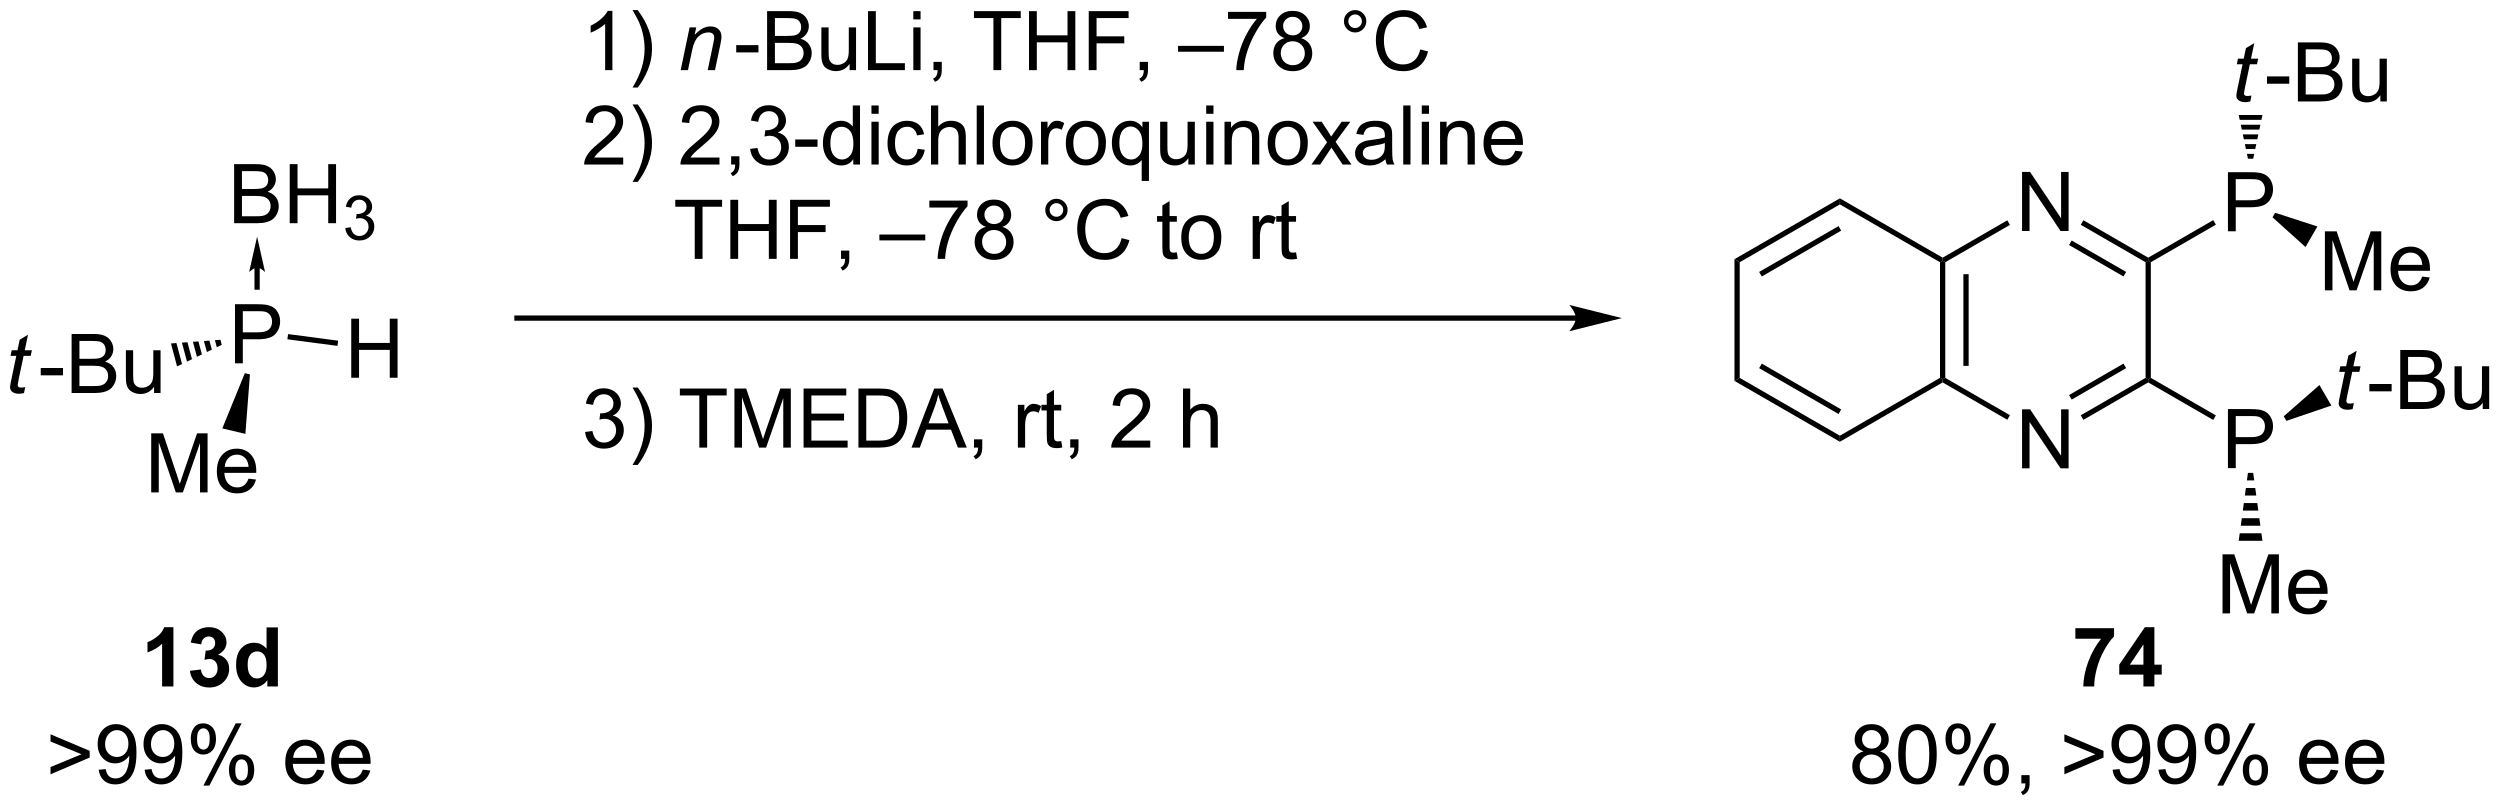 <?xml version="1.0" encoding="UTF-8"?>
<!DOCTYPE svg PUBLIC '-//W3C//DTD SVG 1.0//EN'
          'http://www.w3.org/TR/2001/REC-SVG-20010904/DTD/svg10.dtd'>
<svg stroke-dasharray="none" shape-rendering="auto" xmlns="http://www.w3.org/2000/svg" font-family="'Dialog'" text-rendering="auto" width="665" fill-opacity="1" color-interpolation="auto" color-rendering="auto" preserveAspectRatio="xMidYMid meet" font-size="12px" viewBox="0 0 665 215" fill="black" xmlns:xlink="http://www.w3.org/1999/xlink" stroke="black" image-rendering="auto" stroke-miterlimit="10" stroke-linecap="square" stroke-linejoin="miter" font-style="normal" stroke-width="1" height="215" stroke-dashoffset="0" font-weight="normal" stroke-opacity="1"
><!--Generated by the Batik Graphics2D SVG Generator--><defs id="genericDefs"
  /><g
  ><defs id="defs1"
    ><clipPath clipPathUnits="userSpaceOnUse" id="clipPath1"
      ><path d="M0.489 2.047 L249.778 2.047 L249.778 82.349 L0.489 82.349 L0.489 2.047 Z"
      /></clipPath
      ><clipPath clipPathUnits="userSpaceOnUse" id="clipPath2"
      ><path d="M115.199 221.262 L115.199 299.331 L357.557 299.331 L357.557 221.262 Z"
      /></clipPath
    ></defs
    ><g transform="scale(2.667,2.667) translate(-0.489,-2.047) matrix(1.029,0,0,1.029,-118.005,-225.543)"
    ><path d="M137.933 256.39 L137.933 250.664 L140.094 250.664 Q140.664 250.664 140.964 250.719 Q141.386 250.789 141.669 250.987 Q141.956 251.182 142.13 251.539 Q142.305 251.893 142.305 252.32 Q142.305 253.049 141.839 253.557 Q141.375 254.062 140.159 254.062 L138.69 254.062 L138.69 256.39 L137.933 256.39 ZM138.69 253.385 L140.172 253.385 Q140.906 253.385 141.214 253.112 Q141.524 252.838 141.524 252.344 Q141.524 251.984 141.341 251.729 Q141.159 251.471 140.862 251.391 Q140.672 251.338 140.156 251.338 L138.69 251.338 L138.69 253.385 Z" stroke="none" clip-path="url(#clipPath2)"
    /></g
    ><g transform="matrix(2.743,0,0,2.743,-315.984,-606.905)"
    ><path d="M137.901 242.902 L137.901 237.175 L140.05 237.175 Q140.706 237.175 141.102 237.35 Q141.5 237.522 141.724 237.883 Q141.948 238.245 141.948 238.639 Q141.948 239.006 141.748 239.331 Q141.55 239.654 141.149 239.855 Q141.667 240.006 141.946 240.373 Q142.227 240.74 142.227 241.24 Q142.227 241.644 142.055 241.99 Q141.886 242.334 141.636 242.522 Q141.386 242.709 141.008 242.805 Q140.633 242.902 140.086 242.902 L137.901 242.902 ZM138.659 239.581 L139.899 239.581 Q140.401 239.581 140.62 239.514 Q140.909 239.428 141.055 239.23 Q141.203 239.029 141.203 238.73 Q141.203 238.443 141.065 238.227 Q140.93 238.011 140.675 237.93 Q140.422 237.85 139.805 237.85 L138.659 237.85 L138.659 239.581 ZM138.659 242.225 L140.086 242.225 Q140.453 242.225 140.602 242.199 Q140.862 242.152 141.037 242.042 Q141.214 241.933 141.326 241.725 Q141.44 241.514 141.44 241.24 Q141.44 240.92 141.276 240.686 Q141.112 240.449 140.821 240.352 Q140.531 240.256 139.985 240.256 L138.659 240.256 L138.659 242.225 ZM143.292 242.902 L143.292 237.175 L144.05 237.175 L144.05 239.527 L147.026 239.527 L147.026 237.175 L147.784 237.175 L147.784 242.902 L147.026 242.902 L147.026 240.201 L144.05 240.201 L144.05 242.902 L143.292 242.902 Z" stroke="none" clip-path="url(#clipPath2)"
    /></g
    ><g transform="matrix(2.743,0,0,2.743,-315.984,-606.905)"
    ><path d="M148.681 243.367 L149.208 243.297 Q149.3 243.746 149.517 243.943 Q149.735 244.14 150.05 244.14 Q150.421 244.14 150.677 243.883 Q150.935 243.625 150.935 243.244 Q150.935 242.881 150.696 242.646 Q150.46 242.41 150.093 242.41 Q149.944 242.41 149.722 242.469 L149.78 242.006 Q149.833 242.012 149.864 242.012 Q150.202 242.012 150.472 241.836 Q150.741 241.66 150.741 241.293 Q150.741 241.004 150.544 240.814 Q150.349 240.623 150.038 240.623 Q149.729 240.623 149.524 240.816 Q149.319 241.01 149.261 241.396 L148.733 241.303 Q148.831 240.771 149.173 240.48 Q149.517 240.189 150.026 240.189 Q150.378 240.189 150.673 240.34 Q150.97 240.49 151.126 240.752 Q151.282 241.012 151.282 241.304 Q151.282 241.584 151.132 241.812 Q150.983 242.041 150.69 242.175 Q151.071 242.263 151.282 242.541 Q151.493 242.816 151.493 243.232 Q151.493 243.795 151.083 244.187 Q150.673 244.578 150.046 244.578 Q149.481 244.578 149.106 244.242 Q148.733 243.904 148.681 243.367 Z" stroke="none" clip-path="url(#clipPath2)"
    /></g
    ><g transform="matrix(2.743,0,0,2.743,-315.984,-606.905)"
    ><path d="M117.64 258.794 L117.523 259.374 Q117.268 259.44 117.031 259.44 Q116.609 259.44 116.359 259.231 Q116.171 259.075 116.171 258.807 Q116.171 258.669 116.273 258.176 L116.776 255.768 L116.218 255.768 L116.33 255.221 L116.89 255.221 L117.104 254.2 L117.914 253.713 L117.596 255.221 L118.291 255.221 L118.174 255.768 L117.484 255.768 L117.002 258.059 Q116.914 258.497 116.914 258.583 Q116.914 258.708 116.984 258.776 Q117.057 258.841 117.221 258.841 Q117.455 258.841 117.64 258.794 Z" stroke="none" clip-path="url(#clipPath2)"
    /></g
    ><g transform="matrix(2.743,0,0,2.743,-315.984,-606.905)"
    ><path d="M119.147 257.651 L119.147 256.942 L121.306 256.942 L121.306 257.651 L119.147 257.651 ZM122.141 259.369 L122.141 253.643 L124.29 253.643 Q124.946 253.643 125.342 253.817 Q125.74 253.989 125.964 254.351 Q126.188 254.713 126.188 255.106 Q126.188 255.473 125.988 255.799 Q125.79 256.122 125.389 256.322 Q125.907 256.473 126.186 256.841 Q126.467 257.208 126.467 257.708 Q126.467 258.111 126.295 258.458 Q126.126 258.801 125.876 258.989 Q125.626 259.176 125.248 259.273 Q124.873 259.369 124.326 259.369 L122.141 259.369 ZM122.899 256.049 L124.139 256.049 Q124.641 256.049 124.86 255.981 Q125.149 255.895 125.295 255.697 Q125.444 255.497 125.444 255.197 Q125.444 254.911 125.306 254.695 Q125.17 254.479 124.915 254.398 Q124.662 254.317 124.045 254.317 L122.899 254.317 L122.899 256.049 ZM122.899 258.692 L124.326 258.692 Q124.694 258.692 124.842 258.666 Q125.102 258.619 125.277 258.51 Q125.454 258.401 125.566 258.192 Q125.681 257.981 125.681 257.708 Q125.681 257.387 125.516 257.153 Q125.352 256.916 125.061 256.82 Q124.772 256.723 124.225 256.723 L122.899 256.723 L122.899 258.692 ZM130.139 259.369 L130.139 258.76 Q129.655 259.463 128.821 259.463 Q128.454 259.463 128.136 259.322 Q127.819 259.182 127.662 258.968 Q127.509 258.755 127.446 258.447 Q127.404 258.239 127.404 257.791 L127.404 255.221 L128.108 255.221 L128.108 257.52 Q128.108 258.072 128.149 258.262 Q128.217 258.541 128.431 258.7 Q128.647 258.856 128.962 258.856 Q129.28 258.856 129.556 258.695 Q129.834 258.533 129.949 258.255 Q130.063 257.973 130.063 257.442 L130.063 255.221 L130.767 255.221 L130.767 259.369 L130.139 259.369 Z" stroke="none" clip-path="url(#clipPath2)"
    /></g
    ><g transform="matrix(2.743,0,0,2.743,-315.984,-606.905)"
    ><path d="M136.702 254.697 L136.221 254.929 L136.037 254.244 L136.57 254.205 ZM135.739 255.162 L135.258 255.394 L134.971 254.324 L135.504 254.284 ZM134.776 255.626 L134.294 255.858 L133.905 254.404 L134.438 254.364 ZM133.813 256.09 L133.331 256.322 L132.839 254.483 L133.372 254.443 ZM132.85 256.554 L132.368 256.786 L131.773 254.563 L132.306 254.523 Z" stroke="none" clip-path="url(#clipPath2)"
    /></g
    ><g transform="matrix(2.743,0,0,2.743,-315.984,-606.905)"
    ><path d="M129.86 269.007 L129.86 263.28 L131.001 263.28 L132.357 267.335 Q132.545 267.9 132.631 268.182 Q132.727 267.869 132.936 267.265 L134.305 263.28 L135.326 263.28 L135.326 269.007 L134.594 269.007 L134.594 264.213 L132.93 269.007 L132.248 269.007 L130.592 264.132 L130.592 269.007 L129.86 269.007 ZM139.298 267.671 L140.024 267.76 Q139.852 268.398 139.386 268.749 Q138.923 269.101 138.201 269.101 Q137.29 269.101 136.756 268.541 Q136.225 267.978 136.225 266.968 Q136.225 265.921 136.764 265.343 Q137.303 264.765 138.162 264.765 Q138.993 264.765 139.519 265.332 Q140.048 265.898 140.048 266.924 Q140.048 266.986 140.045 267.111 L136.951 267.111 Q136.99 267.796 137.337 268.161 Q137.686 268.523 138.204 268.523 Q138.592 268.523 138.865 268.32 Q139.139 268.116 139.298 267.671 ZM136.99 266.533 L139.305 266.533 Q139.258 266.01 139.04 265.749 Q138.704 265.343 138.17 265.343 Q137.686 265.343 137.355 265.668 Q137.024 265.991 136.99 266.533 Z" stroke="none" clip-path="url(#clipPath2)"
    /></g
    ><g transform="matrix(2.743,0,0,2.743,-315.984,-606.905)"
    ><path d="M138.938 257.445 L139.434 257.563 L138.993 263.331 L136.753 262.802 Z" stroke="none" clip-path="url(#clipPath2)"
    /></g
    ><g transform="matrix(2.743,0,0,2.743,-315.984,-606.905)"
    ><path d="M149.258 257.887 L149.258 252.16 L150.016 252.16 L150.016 254.512 L152.993 254.512 L152.993 252.16 L153.75 252.16 L153.75 257.887 L152.993 257.887 L152.993 255.186 L150.016 255.186 L150.016 257.887 L149.258 257.887 Z" stroke="none" clip-path="url(#clipPath2)"
    /></g
    ><g transform="matrix(2.743,0,0,2.743,-315.984,-606.905)"
    ><path d="M143.066 254.16 L143.132 253.654 L147.988 254.293 L147.921 254.799 Z" stroke="none" clip-path="url(#clipPath2)"
    /></g
    ><g transform="matrix(2.743,0,0,2.743,-315.984,-606.905)"
    ><path d="M174.584 228.059 L173.881 228.059 L173.881 223.577 Q173.625 223.82 173.214 224.062 Q172.803 224.304 172.475 224.426 L172.475 223.747 Q173.063 223.468 173.503 223.075 Q173.946 222.679 174.131 222.309 L174.584 222.309 L174.584 228.059 ZM177.041 229.744 L176.536 229.744 Q177.705 227.867 177.705 225.989 Q177.705 225.255 177.536 224.531 Q177.403 223.945 177.166 223.406 Q177.012 223.054 176.536 222.234 L177.041 222.234 Q177.775 223.215 178.127 224.202 Q178.426 225.054 178.426 225.984 Q178.426 227.038 178.023 228.025 Q177.619 229.01 177.041 229.744 Z" stroke="none" clip-path="url(#clipPath2)"
    /></g
    ><g transform="matrix(2.743,0,0,2.743,-315.984,-606.905)"
    ><path d="M181.204 228.059 L182.071 223.911 L182.711 223.911 L182.56 224.632 Q182.977 224.208 183.339 224.012 Q183.704 223.817 184.084 223.817 Q184.586 223.817 184.873 224.09 Q185.162 224.364 185.162 224.82 Q185.162 225.051 185.06 225.546 L184.532 228.059 L183.826 228.059 L184.375 225.429 Q184.459 225.046 184.459 224.864 Q184.459 224.656 184.316 224.528 Q184.172 224.398 183.904 224.398 Q183.36 224.398 182.935 224.788 Q182.513 225.179 182.313 226.13 L181.912 228.059 L181.204 228.059 Z" stroke="none" clip-path="url(#clipPath2)"
    /></g
    ><g transform="matrix(2.743,0,0,2.743,-315.984,-606.905)"
    ><path d="M186.59 226.34 L186.59 225.632 L188.749 225.632 L188.749 226.34 L186.59 226.34 ZM189.585 228.059 L189.585 222.333 L191.733 222.333 Q192.39 222.333 192.786 222.507 Q193.184 222.679 193.408 223.041 Q193.632 223.403 193.632 223.796 Q193.632 224.163 193.431 224.489 Q193.233 224.812 192.833 225.012 Q193.351 225.163 193.629 225.531 Q193.911 225.898 193.911 226.398 Q193.911 226.801 193.739 227.148 Q193.57 227.492 193.32 227.679 Q193.07 227.867 192.692 227.963 Q192.317 228.059 191.77 228.059 L189.585 228.059 ZM190.343 224.739 L191.583 224.739 Q192.085 224.739 192.304 224.671 Q192.593 224.585 192.739 224.387 Q192.887 224.187 192.887 223.887 Q192.887 223.601 192.749 223.385 Q192.614 223.169 192.358 223.088 Q192.106 223.007 191.489 223.007 L190.343 223.007 L190.343 224.739 ZM190.343 227.382 L191.77 227.382 Q192.137 227.382 192.286 227.356 Q192.546 227.309 192.72 227.2 Q192.898 227.09 193.01 226.882 Q193.124 226.671 193.124 226.398 Q193.124 226.077 192.96 225.843 Q192.796 225.606 192.504 225.51 Q192.215 225.413 191.668 225.413 L190.343 225.413 L190.343 227.382 ZM197.583 228.059 L197.583 227.45 Q197.098 228.153 196.265 228.153 Q195.898 228.153 195.58 228.012 Q195.262 227.872 195.106 227.658 Q194.952 227.445 194.89 227.137 Q194.848 226.929 194.848 226.481 L194.848 223.911 L195.551 223.911 L195.551 226.21 Q195.551 226.762 195.593 226.952 Q195.661 227.231 195.874 227.39 Q196.09 227.546 196.405 227.546 Q196.723 227.546 196.999 227.385 Q197.278 227.223 197.392 226.945 Q197.507 226.663 197.507 226.132 L197.507 223.911 L198.21 223.911 L198.21 228.059 L197.583 228.059 ZM199.37 228.059 L199.37 222.333 L200.128 222.333 L200.128 227.382 L202.948 227.382 L202.948 228.059 L199.37 228.059 ZM203.765 223.14 L203.765 222.333 L204.468 222.333 L204.468 223.14 L203.765 223.14 ZM203.765 228.059 L203.765 223.911 L204.468 223.911 L204.468 228.059 L203.765 228.059 ZM205.722 228.059 L205.722 227.257 L206.524 227.257 L206.524 228.059 Q206.524 228.502 206.368 228.773 Q206.211 229.044 205.87 229.192 L205.675 228.893 Q205.899 228.794 206.003 228.603 Q206.11 228.416 206.12 228.059 L205.722 228.059 ZM211.532 228.059 L211.532 223.007 L209.644 223.007 L209.644 222.333 L214.183 222.333 L214.183 223.007 L212.29 223.007 L212.29 228.059 L211.532 228.059 ZM214.983 228.059 L214.983 222.333 L215.741 222.333 L215.741 224.684 L218.718 224.684 L218.718 222.333 L219.476 222.333 L219.476 228.059 L218.718 228.059 L218.718 225.359 L215.741 225.359 L215.741 228.059 L214.983 228.059 ZM220.776 228.059 L220.776 222.333 L224.641 222.333 L224.641 223.007 L221.534 223.007 L221.534 224.781 L224.222 224.781 L224.222 225.458 L221.534 225.458 L221.534 228.059 L220.776 228.059 ZM225.718 228.059 L225.718 227.257 L226.52 227.257 L226.52 228.059 Q226.52 228.502 226.364 228.773 Q226.208 229.044 225.866 229.192 L225.671 228.893 Q225.895 228.794 225.999 228.603 Q226.106 228.416 226.116 228.059 L225.718 228.059 ZM229.437 226.27 L229.437 225.702 L233.887 225.702 L233.887 226.27 L229.437 226.27 ZM234.282 223.083 L234.282 222.406 L237.987 222.406 L237.987 222.952 Q237.441 223.536 236.904 224.502 Q236.368 225.465 236.073 226.484 Q235.862 227.202 235.805 228.059 L235.081 228.059 Q235.094 227.382 235.347 226.426 Q235.602 225.468 236.076 224.58 Q236.55 223.692 237.086 223.083 L234.282 223.083 ZM239.765 224.952 Q239.327 224.794 239.116 224.497 Q238.905 224.2 238.905 223.786 Q238.905 223.161 239.353 222.736 Q239.804 222.309 240.551 222.309 Q241.301 222.309 241.757 222.744 Q242.215 223.179 242.215 223.804 Q242.215 224.202 242.004 224.499 Q241.796 224.794 241.372 224.952 Q241.898 225.124 242.174 225.507 Q242.45 225.89 242.45 226.421 Q242.45 227.156 241.929 227.658 Q241.411 228.158 240.562 228.158 Q239.715 228.158 239.195 227.656 Q238.676 227.153 238.676 226.403 Q238.676 225.843 238.958 225.468 Q239.241 225.09 239.765 224.952 ZM239.624 223.762 Q239.624 224.169 239.885 224.426 Q240.148 224.684 240.567 224.684 Q240.973 224.684 241.231 224.429 Q241.491 224.171 241.491 223.801 Q241.491 223.413 241.223 223.15 Q240.958 222.887 240.559 222.887 Q240.155 222.887 239.89 223.145 Q239.624 223.403 239.624 223.762 ZM239.398 226.406 Q239.398 226.708 239.541 226.989 Q239.684 227.27 239.965 227.424 Q240.247 227.577 240.57 227.577 Q241.075 227.577 241.403 227.255 Q241.731 226.929 241.731 226.429 Q241.731 225.921 241.392 225.59 Q241.054 225.257 240.546 225.257 Q240.051 225.257 239.723 225.585 Q239.398 225.913 239.398 226.406 ZM245.523 223.317 Q245.523 222.867 245.84 222.551 Q246.161 222.234 246.606 222.234 Q247.059 222.234 247.374 222.551 Q247.692 222.867 247.692 223.317 Q247.692 223.765 247.372 224.085 Q247.054 224.403 246.606 224.403 Q246.161 224.403 245.84 224.088 Q245.523 223.77 245.523 223.317 ZM245.95 223.317 Q245.95 223.59 246.142 223.783 Q246.335 223.976 246.608 223.976 Q246.879 223.976 247.072 223.783 Q247.265 223.59 247.265 223.317 Q247.265 223.044 247.072 222.851 Q246.879 222.656 246.608 222.656 Q246.335 222.656 246.142 222.851 Q245.95 223.044 245.95 223.317 ZM252.925 226.051 L253.683 226.242 Q253.446 227.176 252.826 227.669 Q252.206 228.158 251.313 228.158 Q250.386 228.158 249.805 227.781 Q249.227 227.403 248.922 226.689 Q248.62 225.973 248.62 225.153 Q248.62 224.257 248.961 223.593 Q249.305 222.926 249.935 222.58 Q250.566 222.234 251.323 222.234 Q252.183 222.234 252.769 222.671 Q253.355 223.109 253.586 223.903 L252.839 224.077 Q252.641 223.452 252.261 223.169 Q251.883 222.882 251.308 222.882 Q250.649 222.882 250.204 223.2 Q249.761 223.515 249.581 224.049 Q249.401 224.583 249.401 225.148 Q249.401 225.88 249.615 226.424 Q249.829 226.968 250.276 227.239 Q250.727 227.507 251.25 227.507 Q251.886 227.507 252.326 227.14 Q252.769 226.773 252.925 226.051 Z" stroke="none" clip-path="url(#clipPath2)"
    /></g
    ><g transform="matrix(2.743,0,0,2.743,-315.984,-606.905)"
    ><path d="M175.631 236.532 L175.631 237.209 L171.844 237.209 Q171.837 236.954 171.928 236.72 Q172.071 236.334 172.388 235.959 Q172.709 235.584 173.31 235.092 Q174.243 234.326 174.571 233.879 Q174.899 233.431 174.899 233.032 Q174.899 232.615 174.6 232.329 Q174.303 232.04 173.821 232.04 Q173.313 232.04 173.008 232.345 Q172.704 232.649 172.701 233.188 L171.977 233.115 Q172.053 232.306 172.537 231.884 Q173.021 231.459 173.837 231.459 Q174.662 231.459 175.141 231.917 Q175.623 232.373 175.623 233.048 Q175.623 233.392 175.482 233.725 Q175.342 234.056 175.013 234.423 Q174.688 234.79 173.93 235.431 Q173.297 235.962 173.118 236.152 Q172.938 236.342 172.821 236.532 L175.631 236.532 ZM177.041 238.894 L176.536 238.894 Q177.705 237.017 177.705 235.139 Q177.705 234.405 177.536 233.681 Q177.403 233.095 177.166 232.556 Q177.012 232.204 176.536 231.384 L177.041 231.384 Q177.775 232.365 178.127 233.352 Q178.426 234.204 178.426 235.134 Q178.426 236.188 178.023 237.175 Q177.619 238.16 177.041 238.894 ZM184.967 236.532 L184.967 237.209 L181.18 237.209 Q181.172 236.954 181.263 236.72 Q181.407 236.334 181.725 235.959 Q182.045 235.584 182.646 235.092 Q183.579 234.326 183.907 233.879 Q184.235 233.431 184.235 233.032 Q184.235 232.615 183.935 232.329 Q183.638 232.04 183.157 232.04 Q182.649 232.04 182.344 232.345 Q182.04 232.649 182.037 233.188 L181.313 233.115 Q181.388 232.306 181.873 231.884 Q182.357 231.459 183.172 231.459 Q183.998 231.459 184.477 231.917 Q184.959 232.373 184.959 233.048 Q184.959 233.392 184.818 233.725 Q184.678 234.056 184.35 234.423 Q184.024 234.79 183.266 235.431 Q182.633 235.962 182.454 236.152 Q182.274 236.342 182.157 236.532 L184.967 236.532 ZM186.098 237.209 L186.098 236.407 L186.9 236.407 L186.9 237.209 Q186.9 237.652 186.744 237.923 Q186.588 238.194 186.247 238.342 L186.051 238.042 Q186.275 237.944 186.379 237.754 Q186.486 237.566 186.497 237.209 L186.098 237.209 ZM187.946 235.696 L188.649 235.602 Q188.771 236.201 189.06 236.464 Q189.352 236.727 189.771 236.727 Q190.266 236.727 190.607 236.384 Q190.951 236.04 190.951 235.532 Q190.951 235.048 190.633 234.735 Q190.318 234.42 189.829 234.42 Q189.631 234.42 189.334 234.498 L189.412 233.881 Q189.482 233.889 189.524 233.889 Q189.975 233.889 190.334 233.655 Q190.693 233.42 190.693 232.931 Q190.693 232.545 190.43 232.292 Q190.17 232.037 189.756 232.037 Q189.344 232.037 189.071 232.295 Q188.797 232.553 188.719 233.069 L188.016 232.944 Q188.146 232.235 188.602 231.847 Q189.06 231.459 189.74 231.459 Q190.209 231.459 190.602 231.66 Q190.998 231.86 191.206 232.209 Q191.415 232.556 191.415 232.946 Q191.415 233.319 191.214 233.623 Q191.016 233.928 190.625 234.108 Q191.133 234.225 191.415 234.595 Q191.696 234.962 191.696 235.517 Q191.696 236.267 191.149 236.79 Q190.602 237.311 189.766 237.311 Q189.013 237.311 188.513 236.863 Q188.016 236.412 187.946 235.696 ZM192.314 235.49 L192.314 234.782 L194.473 234.782 L194.473 235.49 L192.314 235.49 ZM197.942 237.209 L197.942 236.686 Q197.549 237.303 196.783 237.303 Q196.286 237.303 195.869 237.03 Q195.455 236.756 195.226 236.267 Q194.997 235.774 194.997 235.139 Q194.997 234.517 195.202 234.011 Q195.411 233.506 195.825 233.238 Q196.239 232.967 196.752 232.967 Q197.127 232.967 197.418 233.126 Q197.713 233.282 197.895 233.537 L197.895 231.483 L198.596 231.483 L198.596 237.209 L197.942 237.209 ZM195.721 235.139 Q195.721 235.936 196.056 236.332 Q196.393 236.725 196.848 236.725 Q197.309 236.725 197.632 236.347 Q197.955 235.97 197.955 235.196 Q197.955 234.345 197.627 233.946 Q197.299 233.548 196.817 233.548 Q196.348 233.548 196.033 233.931 Q195.721 234.313 195.721 235.139 ZM199.704 232.29 L199.704 231.483 L200.407 231.483 L200.407 232.29 L199.704 232.29 ZM199.704 237.209 L199.704 233.061 L200.407 233.061 L200.407 237.209 L199.704 237.209 ZM204.184 235.688 L204.877 235.78 Q204.762 236.493 204.296 236.899 Q203.83 237.303 203.15 237.303 Q202.299 237.303 201.78 236.746 Q201.262 236.188 201.262 235.149 Q201.262 234.477 201.484 233.975 Q201.708 233.47 202.163 233.22 Q202.619 232.967 203.153 232.967 Q203.83 232.967 204.26 233.308 Q204.689 233.649 204.809 234.28 L204.127 234.384 Q204.028 233.967 203.78 233.756 Q203.533 233.545 203.181 233.545 Q202.65 233.545 202.317 233.925 Q201.986 234.306 201.986 235.131 Q201.986 235.967 202.306 236.347 Q202.627 236.725 203.143 236.725 Q203.556 236.725 203.833 236.472 Q204.111 236.217 204.184 235.688 ZM205.478 237.209 L205.478 231.483 L206.181 231.483 L206.181 233.537 Q206.674 232.967 207.424 232.967 Q207.885 232.967 208.223 233.149 Q208.564 233.329 208.71 233.649 Q208.856 233.97 208.856 234.579 L208.856 237.209 L208.153 237.209 L208.153 234.579 Q208.153 234.053 207.924 233.813 Q207.697 233.571 207.278 233.571 Q206.965 233.571 206.689 233.735 Q206.416 233.897 206.299 234.175 Q206.181 234.451 206.181 234.938 L206.181 237.209 L205.478 237.209 ZM209.912 237.209 L209.912 231.483 L210.615 231.483 L210.615 237.209 L209.912 237.209 ZM211.442 235.134 Q211.442 233.983 212.083 233.428 Q212.619 232.967 213.387 232.967 Q214.244 232.967 214.786 233.527 Q215.33 234.087 215.33 235.076 Q215.33 235.876 215.088 236.337 Q214.848 236.795 214.39 237.05 Q213.931 237.303 213.387 237.303 Q212.518 237.303 211.978 236.746 Q211.442 236.186 211.442 235.134 ZM212.166 235.134 Q212.166 235.931 212.512 236.329 Q212.861 236.725 213.387 236.725 Q213.911 236.725 214.257 236.326 Q214.606 235.928 214.606 235.11 Q214.606 234.342 214.257 233.946 Q213.908 233.548 213.387 233.548 Q212.861 233.548 212.512 233.944 Q212.166 234.337 212.166 235.134 ZM216.146 237.209 L216.146 233.061 L216.779 233.061 L216.779 233.688 Q217.021 233.248 217.225 233.108 Q217.43 232.967 217.678 232.967 Q218.032 232.967 218.399 233.194 L218.157 233.845 Q217.899 233.694 217.641 233.694 Q217.412 233.694 217.227 233.832 Q217.045 233.97 216.967 234.217 Q216.85 234.592 216.85 235.037 L216.85 237.209 L216.146 237.209 ZM218.555 235.134 Q218.555 233.983 219.196 233.428 Q219.732 232.967 220.5 232.967 Q221.357 232.967 221.899 233.527 Q222.443 234.087 222.443 235.076 Q222.443 235.876 222.201 236.337 Q221.962 236.795 221.503 237.05 Q221.045 237.303 220.5 237.303 Q219.631 237.303 219.092 236.746 Q218.555 236.186 218.555 235.134 ZM219.279 235.134 Q219.279 235.931 219.625 236.329 Q219.975 236.725 220.5 236.725 Q221.024 236.725 221.37 236.326 Q221.719 235.928 221.719 235.11 Q221.719 234.342 221.37 233.946 Q221.021 233.548 220.5 233.548 Q219.975 233.548 219.625 233.944 Q219.279 234.337 219.279 235.134 ZM225.911 238.8 L225.911 236.767 Q225.747 236.998 225.452 237.152 Q225.158 237.303 224.825 237.303 Q224.088 237.303 223.554 236.714 Q223.02 236.123 223.02 235.095 Q223.02 234.47 223.236 233.975 Q223.455 233.477 223.866 233.222 Q224.278 232.967 224.77 232.967 Q225.541 232.967 225.981 233.615 L225.981 233.061 L226.614 233.061 L226.614 238.8 L225.911 238.8 ZM223.744 235.123 Q223.744 235.923 224.08 236.324 Q224.416 236.725 224.885 236.725 Q225.333 236.725 225.655 236.345 Q225.981 235.962 225.981 235.186 Q225.981 234.358 225.64 233.941 Q225.299 233.522 224.838 233.522 Q224.379 233.522 224.062 233.91 Q223.744 234.298 223.744 235.123 ZM230.435 237.209 L230.435 236.6 Q229.951 237.303 229.118 237.303 Q228.75 237.303 228.433 237.162 Q228.115 237.022 227.959 236.808 Q227.805 236.595 227.743 236.287 Q227.701 236.079 227.701 235.631 L227.701 233.061 L228.404 233.061 L228.404 235.36 Q228.404 235.912 228.446 236.102 Q228.513 236.381 228.727 236.54 Q228.943 236.696 229.258 236.696 Q229.576 236.696 229.852 236.535 Q230.131 236.373 230.245 236.095 Q230.36 235.813 230.36 235.282 L230.36 233.061 L231.063 233.061 L231.063 237.209 L230.435 237.209 ZM232.168 232.29 L232.168 231.483 L232.872 231.483 L232.872 232.29 L232.168 232.29 ZM232.168 237.209 L232.168 233.061 L232.872 233.061 L232.872 237.209 L232.168 237.209 ZM233.943 237.209 L233.943 233.061 L234.576 233.061 L234.576 233.649 Q235.032 232.967 235.896 232.967 Q236.271 232.967 236.584 233.102 Q236.899 233.235 237.055 233.454 Q237.212 233.673 237.274 233.975 Q237.313 234.17 237.313 234.657 L237.313 237.209 L236.61 237.209 L236.61 234.686 Q236.61 234.256 236.527 234.042 Q236.446 233.829 236.238 233.704 Q236.029 233.576 235.748 233.576 Q235.297 233.576 234.972 233.863 Q234.646 234.147 234.646 234.944 L234.646 237.209 L233.943 237.209 ZM238.129 235.134 Q238.129 233.983 238.77 233.428 Q239.306 232.967 240.075 232.967 Q240.931 232.967 241.473 233.527 Q242.018 234.087 242.018 235.076 Q242.018 235.876 241.775 236.337 Q241.536 236.795 241.077 237.05 Q240.619 237.303 240.075 237.303 Q239.205 237.303 238.666 236.746 Q238.129 236.186 238.129 235.134 ZM238.853 235.134 Q238.853 235.931 239.2 236.329 Q239.549 236.725 240.075 236.725 Q240.598 236.725 240.945 236.326 Q241.293 235.928 241.293 235.11 Q241.293 234.342 240.945 233.946 Q240.596 233.548 240.075 233.548 Q239.549 233.548 239.2 233.944 Q238.853 234.337 238.853 235.134 ZM242.373 237.209 L243.888 235.053 L242.485 233.061 L243.365 233.061 L244 234.032 Q244.18 234.311 244.29 234.498 Q244.462 234.24 244.607 234.04 L245.305 233.061 L246.146 233.061 L244.712 235.014 L246.256 237.209 L245.391 237.209 L244.54 235.92 L244.313 235.571 L243.225 237.209 L242.373 237.209 ZM249.547 236.696 Q249.157 237.03 248.795 237.167 Q248.435 237.303 248.021 237.303 Q247.337 237.303 246.969 236.97 Q246.602 236.634 246.602 236.115 Q246.602 235.811 246.74 235.558 Q246.881 235.306 247.105 235.155 Q247.329 235.001 247.61 234.923 Q247.818 234.868 248.235 234.819 Q249.087 234.717 249.49 234.576 Q249.493 234.431 249.493 234.392 Q249.493 233.962 249.295 233.787 Q249.024 233.548 248.493 233.548 Q247.998 233.548 247.761 233.722 Q247.524 233.897 247.412 234.337 L246.725 234.243 Q246.818 233.803 247.032 233.532 Q247.248 233.259 247.654 233.113 Q248.06 232.967 248.594 232.967 Q249.125 232.967 249.456 233.092 Q249.79 233.217 249.946 233.407 Q250.102 233.595 250.165 233.884 Q250.201 234.063 250.201 234.532 L250.201 235.47 Q250.201 236.451 250.245 236.712 Q250.29 236.97 250.422 237.209 L249.688 237.209 Q249.579 236.99 249.547 236.696 ZM249.49 235.126 Q249.107 235.282 248.342 235.392 Q247.907 235.454 247.727 235.532 Q247.547 235.61 247.448 235.761 Q247.352 235.912 247.352 236.095 Q247.352 236.376 247.566 236.563 Q247.779 236.751 248.188 236.751 Q248.594 236.751 248.909 236.574 Q249.227 236.397 249.375 236.087 Q249.49 235.85 249.49 235.384 L249.49 235.126 ZM251.275 237.209 L251.275 231.483 L251.978 231.483 L251.978 237.209 L251.275 237.209 ZM253.071 232.29 L253.071 231.483 L253.774 231.483 L253.774 232.29 L253.071 232.29 ZM253.071 237.209 L253.071 233.061 L253.774 233.061 L253.774 237.209 L253.071 237.209 ZM254.846 237.209 L254.846 233.061 L255.478 233.061 L255.478 233.649 Q255.934 232.967 256.799 232.967 Q257.174 232.967 257.486 233.102 Q257.801 233.235 257.958 233.454 Q258.114 233.673 258.176 233.975 Q258.215 234.17 258.215 234.657 L258.215 237.209 L257.512 237.209 L257.512 234.686 Q257.512 234.256 257.429 234.042 Q257.348 233.829 257.14 233.704 Q256.932 233.576 256.65 233.576 Q256.2 233.576 255.874 233.863 Q255.549 234.147 255.549 234.944 L255.549 237.209 L254.846 237.209 ZM262.133 235.873 L262.86 235.962 Q262.688 236.6 262.222 236.951 Q261.758 237.303 261.037 237.303 Q260.125 237.303 259.592 236.743 Q259.06 236.181 259.06 235.17 Q259.06 234.123 259.599 233.545 Q260.139 232.967 260.998 232.967 Q261.829 232.967 262.355 233.535 Q262.883 234.1 262.883 235.126 Q262.883 235.188 262.881 235.313 L259.787 235.313 Q259.826 235.998 260.172 236.363 Q260.521 236.725 261.04 236.725 Q261.428 236.725 261.701 236.522 Q261.974 236.319 262.133 235.873 ZM259.826 234.735 L262.141 234.735 Q262.094 234.212 261.875 233.951 Q261.54 233.545 261.006 233.545 Q260.521 233.545 260.191 233.871 Q259.86 234.194 259.826 234.735 Z" stroke="none" clip-path="url(#clipPath2)"
    /></g
    ><g transform="matrix(2.743,0,0,2.743,-315.984,-606.905)"
    ><path d="M182.568 246.359 L182.568 241.307 L180.68 241.307 L180.68 240.633 L185.219 240.633 L185.219 241.307 L183.326 241.307 L183.326 246.359 L182.568 246.359 ZM186.02 246.359 L186.02 240.633 L186.778 240.633 L186.778 242.984 L189.754 242.984 L189.754 240.633 L190.512 240.633 L190.512 246.359 L189.754 246.359 L189.754 243.659 L186.778 243.659 L186.778 246.359 L186.02 246.359 ZM191.813 246.359 L191.813 240.633 L195.678 240.633 L195.678 241.307 L192.571 241.307 L192.571 243.081 L195.258 243.081 L195.258 243.758 L192.571 243.758 L192.571 246.359 L191.813 246.359 ZM196.754 246.359 L196.754 245.557 L197.556 245.557 L197.556 246.359 Q197.556 246.802 197.4 247.073 Q197.244 247.344 196.903 247.492 L196.708 247.192 Q196.931 247.094 197.036 246.904 Q197.143 246.716 197.153 246.359 L196.754 246.359 ZM200.473 244.57 L200.473 244.002 L204.924 244.002 L204.924 244.57 L200.473 244.57 ZM205.318 241.383 L205.318 240.706 L209.024 240.706 L209.024 241.252 Q208.477 241.836 207.941 242.802 Q207.404 243.766 207.11 244.784 Q206.899 245.502 206.842 246.359 L206.118 246.359 Q206.131 245.682 206.383 244.726 Q206.638 243.768 207.113 242.88 Q207.587 241.992 208.123 241.383 L205.318 241.383 ZM210.801 243.252 Q210.364 243.094 210.153 242.797 Q209.942 242.5 209.942 242.086 Q209.942 241.461 210.39 241.036 Q210.84 240.609 211.588 240.609 Q212.338 240.609 212.793 241.044 Q213.252 241.479 213.252 242.104 Q213.252 242.502 213.041 242.799 Q212.833 243.094 212.408 243.252 Q212.934 243.424 213.21 243.807 Q213.486 244.19 213.486 244.721 Q213.486 245.456 212.965 245.958 Q212.447 246.458 211.598 246.458 Q210.752 246.458 210.231 245.956 Q209.713 245.453 209.713 244.703 Q209.713 244.143 209.994 243.768 Q210.278 243.391 210.801 243.252 ZM210.661 242.062 Q210.661 242.469 210.921 242.726 Q211.184 242.984 211.603 242.984 Q212.01 242.984 212.268 242.729 Q212.528 242.471 212.528 242.101 Q212.528 241.713 212.26 241.45 Q211.994 241.187 211.596 241.187 Q211.192 241.187 210.926 241.445 Q210.661 241.703 210.661 242.062 ZM210.434 244.706 Q210.434 245.008 210.577 245.289 Q210.721 245.57 211.002 245.724 Q211.283 245.877 211.606 245.877 Q212.111 245.877 212.439 245.554 Q212.768 245.229 212.768 244.729 Q212.768 244.221 212.429 243.891 Q212.09 243.557 211.583 243.557 Q211.088 243.557 210.76 243.885 Q210.434 244.213 210.434 244.706 ZM216.559 241.617 Q216.559 241.167 216.877 240.851 Q217.197 240.534 217.643 240.534 Q218.096 240.534 218.411 240.851 Q218.728 241.167 218.728 241.617 Q218.728 242.065 218.408 242.385 Q218.09 242.703 217.643 242.703 Q217.197 242.703 216.877 242.388 Q216.559 242.07 216.559 241.617 ZM216.986 241.617 Q216.986 241.891 217.179 242.083 Q217.372 242.276 217.645 242.276 Q217.916 242.276 218.109 242.083 Q218.301 241.891 218.301 241.617 Q218.301 241.344 218.109 241.151 Q217.916 240.956 217.645 240.956 Q217.372 240.956 217.179 241.151 Q216.986 241.344 216.986 241.617 ZM223.962 244.351 L224.719 244.542 Q224.482 245.476 223.863 245.969 Q223.243 246.458 222.35 246.458 Q221.422 246.458 220.842 246.081 Q220.263 245.703 219.959 244.989 Q219.657 244.273 219.657 243.453 Q219.657 242.557 219.998 241.893 Q220.342 241.226 220.972 240.88 Q221.602 240.534 222.36 240.534 Q223.219 240.534 223.805 240.971 Q224.391 241.409 224.623 242.203 L223.875 242.377 Q223.678 241.752 223.297 241.469 Q222.92 241.182 222.344 241.182 Q221.685 241.182 221.24 241.5 Q220.797 241.815 220.618 242.349 Q220.438 242.883 220.438 243.448 Q220.438 244.179 220.652 244.724 Q220.865 245.268 221.313 245.539 Q221.763 245.807 222.287 245.807 Q222.922 245.807 223.363 245.44 Q223.805 245.073 223.962 244.351 ZM229.321 245.729 L229.422 246.351 Q229.125 246.414 228.891 246.414 Q228.508 246.414 228.297 246.294 Q228.087 246.172 228 245.974 Q227.915 245.776 227.915 245.143 L227.915 242.758 L227.399 242.758 L227.399 242.211 L227.915 242.211 L227.915 241.182 L228.615 240.76 L228.615 242.211 L229.321 242.211 L229.321 242.758 L228.615 242.758 L228.615 245.182 Q228.615 245.484 228.652 245.57 Q228.688 245.656 228.771 245.708 Q228.857 245.758 229.013 245.758 Q229.131 245.758 229.321 245.729 ZM229.747 244.284 Q229.747 243.133 230.387 242.578 Q230.924 242.117 231.692 242.117 Q232.549 242.117 233.09 242.677 Q233.635 243.237 233.635 244.226 Q233.635 245.026 233.393 245.487 Q233.153 245.945 232.695 246.2 Q232.236 246.453 231.692 246.453 Q230.822 246.453 230.283 245.896 Q229.747 245.336 229.747 244.284 ZM230.471 244.284 Q230.471 245.081 230.817 245.479 Q231.166 245.875 231.692 245.875 Q232.215 245.875 232.562 245.476 Q232.911 245.078 232.911 244.26 Q232.911 243.492 232.562 243.096 Q232.213 242.698 231.692 242.698 Q231.166 242.698 230.817 243.094 Q230.471 243.487 230.471 244.284 ZM236.674 246.359 L236.674 242.211 L237.306 242.211 L237.306 242.838 Q237.549 242.398 237.752 242.258 Q237.958 242.117 238.205 242.117 Q238.559 242.117 238.926 242.344 L238.684 242.995 Q238.426 242.844 238.168 242.844 Q237.939 242.844 237.754 242.982 Q237.572 243.12 237.494 243.367 Q237.377 243.742 237.377 244.187 L237.377 246.359 L236.674 246.359 ZM240.879 245.729 L240.981 246.351 Q240.684 246.414 240.45 246.414 Q240.067 246.414 239.856 246.294 Q239.645 246.172 239.559 245.974 Q239.473 245.776 239.473 245.143 L239.473 242.758 L238.958 242.758 L238.958 242.211 L239.473 242.211 L239.473 241.182 L240.174 240.76 L240.174 242.211 L240.879 242.211 L240.879 242.758 L240.174 242.758 L240.174 245.182 Q240.174 245.484 240.21 245.57 Q240.247 245.656 240.33 245.708 Q240.416 245.758 240.572 245.758 Q240.689 245.758 240.879 245.729 Z" stroke="none" clip-path="url(#clipPath2)"
    /></g
    ><g transform="matrix(2.743,0,0,2.743,-315.984,-606.905)"
    ><path d="M171.938 263.146 L172.641 263.052 Q172.763 263.651 173.053 263.914 Q173.344 264.177 173.763 264.177 Q174.258 264.177 174.6 263.834 Q174.943 263.49 174.943 262.982 Q174.943 262.498 174.625 262.185 Q174.31 261.87 173.821 261.87 Q173.623 261.87 173.326 261.948 L173.404 261.331 Q173.475 261.339 173.516 261.339 Q173.967 261.339 174.326 261.104 Q174.685 260.87 174.685 260.381 Q174.685 259.995 174.422 259.743 Q174.162 259.487 173.748 259.487 Q173.337 259.487 173.063 259.745 Q172.79 260.003 172.712 260.519 L172.008 260.394 Q172.138 259.685 172.594 259.297 Q173.053 258.909 173.732 258.909 Q174.201 258.909 174.594 259.11 Q174.99 259.31 175.198 259.659 Q175.407 260.006 175.407 260.396 Q175.407 260.769 175.206 261.073 Q175.008 261.378 174.618 261.558 Q175.125 261.675 175.407 262.045 Q175.688 262.412 175.688 262.966 Q175.688 263.716 175.141 264.24 Q174.594 264.761 173.758 264.761 Q173.006 264.761 172.506 264.313 Q172.008 263.862 171.938 263.146 ZM177.041 266.344 L176.536 266.344 Q177.705 264.466 177.705 262.589 Q177.705 261.854 177.536 261.131 Q177.403 260.545 177.166 260.006 Q177.012 259.654 176.536 258.834 L177.041 258.834 Q177.775 259.815 178.127 260.802 Q178.426 261.654 178.426 262.584 Q178.426 263.638 178.023 264.625 Q177.619 265.61 177.041 266.344 ZM183.013 264.659 L183.013 259.607 L181.125 259.607 L181.125 258.933 L185.665 258.933 L185.665 259.607 L183.771 259.607 L183.771 264.659 L183.013 264.659 ZM186.418 264.659 L186.418 258.933 L187.559 258.933 L188.916 262.987 Q189.103 263.552 189.189 263.834 Q189.286 263.521 189.494 262.917 L190.864 258.933 L191.885 258.933 L191.885 264.659 L191.153 264.659 L191.153 259.865 L189.489 264.659 L188.806 264.659 L187.15 259.784 L187.15 264.659 L186.418 264.659 ZM193.122 264.659 L193.122 258.933 L197.262 258.933 L197.262 259.607 L193.879 259.607 L193.879 261.362 L197.049 261.362 L197.049 262.034 L193.879 262.034 L193.879 263.982 L197.395 263.982 L197.395 264.659 L193.122 264.659 ZM198.442 264.659 L198.442 258.933 L200.416 258.933 Q201.083 258.933 201.434 259.013 Q201.926 259.128 202.275 259.425 Q202.728 259.808 202.952 260.404 Q203.176 260.998 203.176 261.763 Q203.176 262.417 203.023 262.922 Q202.872 263.425 202.632 263.756 Q202.395 264.084 202.111 264.274 Q201.83 264.464 201.429 264.563 Q201.028 264.659 200.51 264.659 L198.442 264.659 ZM199.2 263.982 L200.424 263.982 Q200.989 263.982 201.312 263.878 Q201.635 263.771 201.825 263.581 Q202.096 263.31 202.244 262.857 Q202.395 262.401 202.395 261.753 Q202.395 260.854 202.101 260.373 Q201.806 259.888 201.385 259.724 Q201.08 259.607 200.403 259.607 L199.2 259.607 L199.2 263.982 ZM203.589 264.659 L205.79 258.933 L206.607 258.933 L208.951 264.659 L208.087 264.659 L207.42 262.925 L205.024 262.925 L204.396 264.659 L203.589 264.659 ZM205.243 262.308 L207.185 262.308 L206.587 260.722 Q206.313 259.998 206.18 259.534 Q206.071 260.084 205.873 260.628 L205.243 262.308 ZM209.649 264.659 L209.649 263.857 L210.451 263.857 L210.451 264.659 Q210.451 265.102 210.295 265.373 Q210.138 265.644 209.797 265.792 L209.602 265.493 Q209.826 265.394 209.93 265.204 Q210.037 265.016 210.047 264.659 L209.649 264.659 ZM213.904 264.659 L213.904 260.511 L214.537 260.511 L214.537 261.138 Q214.779 260.698 214.982 260.558 Q215.188 260.417 215.435 260.417 Q215.79 260.417 216.157 260.644 L215.915 261.295 Q215.657 261.144 215.399 261.144 Q215.17 261.144 214.985 261.282 Q214.803 261.42 214.725 261.667 Q214.607 262.042 214.607 262.487 L214.607 264.659 L213.904 264.659 ZM218.11 264.029 L218.212 264.651 Q217.915 264.714 217.68 264.714 Q217.297 264.714 217.087 264.594 Q216.875 264.472 216.79 264.274 Q216.704 264.076 216.704 263.443 L216.704 261.058 L216.188 261.058 L216.188 260.511 L216.704 260.511 L216.704 259.482 L217.404 259.06 L217.404 260.511 L218.11 260.511 L218.11 261.058 L217.404 261.058 L217.404 263.482 Q217.404 263.784 217.441 263.87 Q217.477 263.956 217.56 264.008 Q217.646 264.058 217.803 264.058 Q217.92 264.058 218.11 264.029 ZM218.981 264.659 L218.981 263.857 L219.783 263.857 L219.783 264.659 Q219.783 265.102 219.627 265.373 Q219.471 265.644 219.129 265.792 L218.934 265.493 Q219.158 265.394 219.262 265.204 Q219.369 265.016 219.379 264.659 L218.981 264.659 ZM226.744 263.982 L226.744 264.659 L222.958 264.659 Q222.95 264.404 223.041 264.17 Q223.184 263.784 223.502 263.409 Q223.822 263.034 224.424 262.542 Q225.356 261.776 225.684 261.329 Q226.012 260.881 226.012 260.482 Q226.012 260.065 225.713 259.779 Q225.416 259.49 224.934 259.49 Q224.426 259.49 224.122 259.795 Q223.817 260.099 223.814 260.638 L223.09 260.565 Q223.166 259.756 223.65 259.334 Q224.135 258.909 224.95 258.909 Q225.775 258.909 226.254 259.368 Q226.736 259.823 226.736 260.498 Q226.736 260.841 226.596 261.175 Q226.455 261.506 226.127 261.873 Q225.801 262.24 225.043 262.881 Q224.411 263.412 224.231 263.602 Q224.051 263.792 223.934 263.982 L226.744 263.982 ZM229.916 264.659 L229.916 258.933 L230.619 258.933 L230.619 260.987 Q231.111 260.417 231.861 260.417 Q232.322 260.417 232.661 260.599 Q233.002 260.779 233.148 261.099 Q233.293 261.42 233.293 262.029 L233.293 264.659 L232.59 264.659 L232.59 262.029 Q232.59 261.503 232.361 261.263 Q232.135 261.021 231.715 261.021 Q231.403 261.021 231.127 261.185 Q230.853 261.347 230.736 261.625 Q230.619 261.901 230.619 262.388 L230.619 264.659 L229.916 264.659 Z" stroke="none" clip-path="url(#clipPath2)"
    /></g
    ><g transform="matrix(2.743,0,0,2.743,-315.984,-606.905)"
    ><path d="M132.013 287.826 L130.917 287.826 L130.917 283.688 Q130.315 284.25 129.498 284.521 L129.498 283.524 Q129.927 283.383 130.43 282.993 Q130.935 282.599 131.123 282.076 L132.013 282.076 L132.013 287.826 ZM133.616 286.305 L134.679 286.178 Q134.728 286.584 134.95 286.8 Q135.173 287.013 135.491 287.013 Q135.83 287.013 136.061 286.756 Q136.296 286.498 136.296 286.06 Q136.296 285.646 136.072 285.404 Q135.851 285.162 135.53 285.162 Q135.319 285.162 135.025 285.243 L135.147 284.349 Q135.593 284.36 135.827 284.157 Q136.061 283.951 136.061 283.61 Q136.061 283.321 135.89 283.149 Q135.718 282.977 135.431 282.977 Q135.15 282.977 134.95 283.172 Q134.752 283.368 134.71 283.743 L133.697 283.571 Q133.804 283.053 134.015 282.743 Q134.228 282.43 134.608 282.253 Q134.991 282.076 135.463 282.076 Q136.272 282.076 136.759 282.591 Q137.163 283.013 137.163 283.545 Q137.163 284.297 136.338 284.748 Q136.83 284.852 137.124 285.219 Q137.421 285.586 137.421 286.107 Q137.421 286.86 136.869 287.394 Q136.319 287.925 135.499 287.925 Q134.72 287.925 134.207 287.477 Q133.697 287.029 133.616 286.305 ZM142.143 287.826 L141.123 287.826 L141.123 287.216 Q140.87 287.571 140.524 287.745 Q140.177 287.92 139.826 287.92 Q139.112 287.92 138.602 287.344 Q138.091 286.766 138.091 285.735 Q138.091 284.68 138.586 284.133 Q139.084 283.584 139.841 283.584 Q140.537 283.584 141.045 284.162 L141.045 282.099 L142.143 282.099 L142.143 287.826 ZM139.214 285.662 Q139.214 286.326 139.396 286.623 Q139.662 287.053 140.138 287.053 Q140.518 287.053 140.784 286.73 Q141.05 286.407 141.05 285.766 Q141.05 285.053 140.792 284.737 Q140.534 284.422 140.131 284.422 Q139.74 284.422 139.477 284.735 Q139.214 285.045 139.214 285.662 Z" stroke="none" clip-path="url(#clipPath2)"
    /></g
    ><g transform="matrix(2.743,0,0,2.743,-315.984,-606.905)"
    ><path d="M123.892 294.721 L120.097 296.343 L120.097 295.643 L123.103 294.398 L120.097 293.163 L120.097 292.463 L123.892 294.065 L123.892 294.721 ZM124.769 295.901 L125.446 295.838 Q125.532 296.315 125.774 296.531 Q126.017 296.744 126.394 296.744 Q126.72 296.744 126.962 296.596 Q127.207 296.447 127.363 296.2 Q127.519 295.953 127.623 295.531 Q127.73 295.109 127.73 294.671 Q127.73 294.625 127.728 294.531 Q127.517 294.867 127.149 295.075 Q126.785 295.283 126.36 295.283 Q125.649 295.283 125.157 294.768 Q124.665 294.252 124.665 293.408 Q124.665 292.538 125.178 292.007 Q125.691 291.476 126.465 291.476 Q127.024 291.476 127.485 291.778 Q127.949 292.078 128.188 292.635 Q128.431 293.19 128.431 294.244 Q128.431 295.343 128.191 295.994 Q127.954 296.643 127.483 296.984 Q127.011 297.325 126.379 297.325 Q125.707 297.325 125.28 296.953 Q124.855 296.578 124.769 295.901 ZM127.649 293.375 Q127.649 292.768 127.326 292.413 Q127.004 292.057 126.55 292.057 Q126.082 292.057 125.733 292.44 Q125.386 292.822 125.386 293.432 Q125.386 293.979 125.717 294.322 Q126.048 294.663 126.532 294.663 Q127.019 294.663 127.334 294.322 Q127.649 293.979 127.649 293.375 ZM129.218 295.901 L129.895 295.838 Q129.981 296.315 130.224 296.531 Q130.466 296.744 130.843 296.744 Q131.169 296.744 131.411 296.596 Q131.656 296.447 131.812 296.2 Q131.968 295.953 132.073 295.531 Q132.179 295.109 132.179 294.671 Q132.179 294.625 132.177 294.531 Q131.966 294.867 131.599 295.075 Q131.234 295.283 130.81 295.283 Q130.099 295.283 129.606 294.768 Q129.114 294.252 129.114 293.408 Q129.114 292.538 129.627 292.007 Q130.14 291.476 130.914 291.476 Q131.474 291.476 131.935 291.778 Q132.398 292.078 132.638 292.635 Q132.88 293.19 132.88 294.244 Q132.88 295.343 132.64 295.994 Q132.403 296.643 131.932 296.984 Q131.461 297.325 130.828 297.325 Q130.156 297.325 129.729 296.953 Q129.304 296.578 129.218 295.901 ZM132.099 293.375 Q132.099 292.768 131.776 292.413 Q131.453 292.057 131 292.057 Q130.531 292.057 130.182 292.44 Q129.836 292.822 129.836 293.432 Q129.836 293.979 130.166 294.322 Q130.497 294.663 130.981 294.663 Q131.468 294.663 131.784 294.322 Q132.099 293.979 132.099 293.375 ZM133.696 292.875 Q133.696 292.26 134.004 291.83 Q134.313 291.401 134.899 291.401 Q135.438 291.401 135.79 291.786 Q136.144 292.171 136.144 292.916 Q136.144 293.643 135.787 294.036 Q135.431 294.429 134.907 294.429 Q134.386 294.429 134.04 294.044 Q133.696 293.656 133.696 292.875 ZM134.918 291.885 Q134.657 291.885 134.483 292.111 Q134.308 292.338 134.308 292.945 Q134.308 293.494 134.483 293.721 Q134.66 293.945 134.918 293.945 Q135.183 293.945 135.358 293.718 Q135.532 293.492 135.532 292.89 Q135.532 292.335 135.355 292.111 Q135.181 291.885 134.918 291.885 ZM134.923 297.437 L138.056 291.401 L138.626 291.401 L135.504 297.437 L134.923 297.437 ZM137.399 295.882 Q137.399 295.265 137.707 294.838 Q138.017 294.408 138.605 294.408 Q139.144 294.408 139.498 294.794 Q139.852 295.179 139.852 295.924 Q139.852 296.651 139.493 297.044 Q139.136 297.437 138.61 297.437 Q138.089 297.437 137.743 297.049 Q137.399 296.658 137.399 295.882 ZM138.626 294.893 Q138.36 294.893 138.186 295.119 Q138.011 295.346 138.011 295.953 Q138.011 296.5 138.186 296.726 Q138.363 296.953 138.621 296.953 Q138.892 296.953 139.063 296.726 Q139.238 296.5 139.238 295.898 Q139.238 295.343 139.061 295.119 Q138.886 294.893 138.626 294.893 ZM145.933 295.89 L146.66 295.979 Q146.488 296.617 146.022 296.968 Q145.558 297.32 144.837 297.32 Q143.925 297.32 143.392 296.76 Q142.86 296.197 142.86 295.187 Q142.86 294.14 143.399 293.562 Q143.938 292.984 144.798 292.984 Q145.629 292.984 146.155 293.551 Q146.683 294.117 146.683 295.143 Q146.683 295.205 146.681 295.33 L143.587 295.33 Q143.626 296.015 143.972 296.38 Q144.321 296.742 144.839 296.742 Q145.227 296.742 145.501 296.538 Q145.774 296.335 145.933 295.89 ZM143.626 294.752 L145.941 294.752 Q145.894 294.229 145.675 293.968 Q145.339 293.562 144.806 293.562 Q144.321 293.562 143.99 293.887 Q143.66 294.21 143.626 294.752 ZM150.382 295.89 L151.109 295.979 Q150.937 296.617 150.471 296.968 Q150.007 297.32 149.286 297.32 Q148.375 297.32 147.841 296.76 Q147.31 296.197 147.31 295.187 Q147.31 294.14 147.849 293.562 Q148.388 292.984 149.247 292.984 Q150.078 292.984 150.604 293.551 Q151.132 294.117 151.132 295.143 Q151.132 295.205 151.13 295.33 L148.036 295.33 Q148.075 296.015 148.422 296.38 Q148.77 296.742 149.289 296.742 Q149.677 296.742 149.95 296.538 Q150.224 296.335 150.382 295.89 ZM148.075 294.752 L150.39 294.752 Q150.343 294.229 150.125 293.968 Q149.789 293.562 149.255 293.562 Q148.77 293.562 148.44 293.887 Q148.109 294.21 148.075 294.752 Z" stroke="none" clip-path="url(#clipPath2)"
    /></g
    ><g transform="matrix(2.743,0,0,2.743,-315.984,-606.905)"
    ><path d="M316.453 283.196 L316.453 282.178 L320.205 282.178 L320.205 282.974 Q319.742 283.43 319.26 284.287 Q318.781 285.141 318.528 286.105 Q318.276 287.068 318.281 287.826 L317.221 287.826 Q317.25 286.638 317.711 285.404 Q318.174 284.17 318.948 283.196 L316.453 283.196 ZM323.053 287.826 L323.053 286.672 L320.709 286.672 L320.709 285.711 L323.194 282.076 L324.116 282.076 L324.116 285.709 L324.827 285.709 L324.827 286.672 L324.116 286.672 L324.116 287.826 L323.053 287.826 ZM323.053 285.709 L323.053 283.75 L321.738 285.709 L323.053 285.709 Z" stroke="none" clip-path="url(#clipPath2)"
    /></g
    ><g transform="matrix(2.743,0,0,2.743,-315.984,-606.905)"
    ><path d="M295.907 294.119 Q295.469 293.96 295.258 293.663 Q295.047 293.367 295.047 292.953 Q295.047 292.328 295.495 291.903 Q295.946 291.476 296.693 291.476 Q297.443 291.476 297.899 291.911 Q298.357 292.346 298.357 292.971 Q298.357 293.369 298.146 293.666 Q297.938 293.96 297.514 294.119 Q298.04 294.291 298.316 294.674 Q298.592 295.057 298.592 295.588 Q298.592 296.322 298.071 296.825 Q297.553 297.325 296.704 297.325 Q295.857 297.325 295.337 296.822 Q294.818 296.32 294.818 295.57 Q294.818 295.01 295.099 294.635 Q295.383 294.257 295.907 294.119 ZM295.766 292.929 Q295.766 293.335 296.027 293.593 Q296.29 293.851 296.709 293.851 Q297.115 293.851 297.373 293.596 Q297.633 293.338 297.633 292.968 Q297.633 292.58 297.365 292.317 Q297.099 292.054 296.701 292.054 Q296.297 292.054 296.032 292.312 Q295.766 292.57 295.766 292.929 ZM295.54 295.572 Q295.54 295.875 295.683 296.156 Q295.826 296.437 296.107 296.591 Q296.389 296.744 296.712 296.744 Q297.217 296.744 297.545 296.421 Q297.873 296.096 297.873 295.596 Q297.873 295.088 297.534 294.757 Q297.196 294.424 296.688 294.424 Q296.193 294.424 295.865 294.752 Q295.54 295.08 295.54 295.572 ZM299.275 294.401 Q299.275 293.385 299.484 292.768 Q299.692 292.148 300.103 291.812 Q300.517 291.476 301.142 291.476 Q301.603 291.476 301.95 291.661 Q302.299 291.846 302.525 292.197 Q302.752 292.546 302.879 293.049 Q303.01 293.549 303.01 294.401 Q303.01 295.408 302.801 296.028 Q302.596 296.648 302.182 296.986 Q301.77 297.325 301.142 297.325 Q300.314 297.325 299.84 296.729 Q299.275 296.015 299.275 294.401 ZM299.997 294.401 Q299.997 295.812 300.327 296.278 Q300.658 296.744 301.142 296.744 Q301.627 296.744 301.955 296.276 Q302.286 295.807 302.286 294.401 Q302.286 292.986 301.955 292.523 Q301.627 292.057 301.135 292.057 Q300.65 292.057 300.361 292.468 Q299.997 292.992 299.997 294.401 ZM303.857 292.875 Q303.857 292.26 304.165 291.83 Q304.474 291.401 305.06 291.401 Q305.599 291.401 305.951 291.786 Q306.305 292.171 306.305 292.916 Q306.305 293.643 305.948 294.036 Q305.592 294.429 305.068 294.429 Q304.547 294.429 304.201 294.044 Q303.857 293.656 303.857 292.875 ZM305.079 291.885 Q304.818 291.885 304.644 292.111 Q304.469 292.338 304.469 292.945 Q304.469 293.494 304.644 293.721 Q304.821 293.945 305.079 293.945 Q305.344 293.945 305.519 293.718 Q305.693 293.492 305.693 292.89 Q305.693 292.335 305.516 292.111 Q305.342 291.885 305.079 291.885 ZM305.084 297.437 L308.217 291.401 L308.787 291.401 L305.665 297.437 L305.084 297.437 ZM307.56 295.882 Q307.56 295.265 307.868 294.838 Q308.178 294.408 308.766 294.408 Q309.305 294.408 309.659 294.794 Q310.014 295.179 310.014 295.924 Q310.014 296.651 309.654 297.044 Q309.297 297.437 308.771 297.437 Q308.25 297.437 307.904 297.049 Q307.56 296.658 307.56 295.882 ZM308.787 294.893 Q308.521 294.893 308.347 295.119 Q308.172 295.346 308.172 295.953 Q308.172 296.5 308.347 296.726 Q308.524 296.953 308.782 296.953 Q309.053 296.953 309.224 296.726 Q309.399 296.5 309.399 295.898 Q309.399 295.343 309.222 295.119 Q309.047 294.893 308.787 294.893 ZM311.215 297.226 L311.215 296.424 L312.017 296.424 L312.017 297.226 Q312.017 297.669 311.861 297.94 Q311.705 298.21 311.364 298.359 L311.168 298.059 Q311.392 297.96 311.497 297.77 Q311.603 297.583 311.614 297.226 L311.215 297.226 ZM319.182 294.721 L315.387 296.343 L315.387 295.643 L318.392 294.398 L315.387 293.163 L315.387 292.463 L319.182 294.065 L319.182 294.721 ZM320.059 295.901 L320.736 295.838 Q320.822 296.315 321.064 296.531 Q321.307 296.744 321.684 296.744 Q322.01 296.744 322.252 296.596 Q322.497 296.447 322.653 296.2 Q322.809 295.953 322.913 295.531 Q323.02 295.109 323.02 294.671 Q323.02 294.625 323.017 294.531 Q322.807 294.867 322.439 295.075 Q322.075 295.283 321.65 295.283 Q320.939 295.283 320.447 294.768 Q319.955 294.252 319.955 293.408 Q319.955 292.538 320.468 292.007 Q320.981 291.476 321.754 291.476 Q322.314 291.476 322.775 291.778 Q323.239 292.078 323.478 292.635 Q323.721 293.19 323.721 294.244 Q323.721 295.343 323.481 295.994 Q323.244 296.643 322.773 296.984 Q322.301 297.325 321.668 297.325 Q320.997 297.325 320.57 296.953 Q320.145 296.578 320.059 295.901 ZM322.939 293.375 Q322.939 292.768 322.616 292.413 Q322.293 292.057 321.84 292.057 Q321.372 292.057 321.023 292.44 Q320.676 292.822 320.676 293.432 Q320.676 293.979 321.007 294.322 Q321.338 294.663 321.822 294.663 Q322.309 294.663 322.624 294.322 Q322.939 293.979 322.939 293.375 ZM324.508 295.901 L325.185 295.838 Q325.271 296.315 325.514 296.531 Q325.756 296.744 326.133 296.744 Q326.459 296.744 326.701 296.596 Q326.946 296.447 327.102 296.2 Q327.258 295.953 327.363 295.531 Q327.469 295.109 327.469 294.671 Q327.469 294.625 327.467 294.531 Q327.256 294.867 326.889 295.075 Q326.524 295.283 326.099 295.283 Q325.389 295.283 324.896 294.768 Q324.404 294.252 324.404 293.408 Q324.404 292.538 324.917 292.007 Q325.43 291.476 326.204 291.476 Q326.764 291.476 327.224 291.778 Q327.688 292.078 327.928 292.635 Q328.17 293.19 328.17 294.244 Q328.17 295.343 327.93 295.994 Q327.693 296.643 327.222 296.984 Q326.75 297.325 326.118 297.325 Q325.446 297.325 325.019 296.953 Q324.594 296.578 324.508 295.901 ZM327.389 293.375 Q327.389 292.768 327.066 292.413 Q326.743 292.057 326.29 292.057 Q325.821 292.057 325.472 292.44 Q325.125 292.822 325.125 293.432 Q325.125 293.979 325.456 294.322 Q325.787 294.663 326.271 294.663 Q326.758 294.663 327.073 294.322 Q327.389 293.979 327.389 293.375 ZM328.986 292.875 Q328.986 292.26 329.293 291.83 Q329.603 291.401 330.189 291.401 Q330.728 291.401 331.08 291.786 Q331.434 292.171 331.434 292.916 Q331.434 293.643 331.077 294.036 Q330.721 294.429 330.197 294.429 Q329.676 294.429 329.33 294.044 Q328.986 293.656 328.986 292.875 ZM330.208 291.885 Q329.947 291.885 329.773 292.111 Q329.598 292.338 329.598 292.945 Q329.598 293.494 329.773 293.721 Q329.95 293.945 330.208 293.945 Q330.473 293.945 330.648 293.718 Q330.822 293.492 330.822 292.89 Q330.822 292.335 330.645 292.111 Q330.471 291.885 330.208 291.885 ZM330.213 297.437 L333.346 291.401 L333.916 291.401 L330.793 297.437 L330.213 297.437 ZM332.689 295.882 Q332.689 295.265 332.997 294.838 Q333.307 294.408 333.895 294.408 Q334.434 294.408 334.788 294.794 Q335.142 295.179 335.142 295.924 Q335.142 296.651 334.783 297.044 Q334.426 297.437 333.9 297.437 Q333.379 297.437 333.033 297.049 Q332.689 296.658 332.689 295.882 ZM333.916 294.893 Q333.65 294.893 333.476 295.119 Q333.301 295.346 333.301 295.953 Q333.301 296.5 333.476 296.726 Q333.653 296.953 333.911 296.953 Q334.182 296.953 334.353 296.726 Q334.528 296.5 334.528 295.898 Q334.528 295.343 334.351 295.119 Q334.176 294.893 333.916 294.893 ZM341.223 295.89 L341.95 295.979 Q341.778 296.617 341.312 296.968 Q340.848 297.32 340.127 297.32 Q339.215 297.32 338.682 296.76 Q338.15 296.197 338.15 295.187 Q338.15 294.14 338.689 293.562 Q339.228 292.984 340.088 292.984 Q340.918 292.984 341.445 293.551 Q341.973 294.117 341.973 295.143 Q341.973 295.205 341.971 295.33 L338.877 295.33 Q338.916 296.015 339.262 296.38 Q339.611 296.742 340.129 296.742 Q340.517 296.742 340.791 296.538 Q341.064 296.335 341.223 295.89 ZM338.916 294.752 L341.231 294.752 Q341.184 294.229 340.965 293.968 Q340.629 293.562 340.096 293.562 Q339.611 293.562 339.281 293.887 Q338.95 294.21 338.916 294.752 ZM345.672 295.89 L346.399 295.979 Q346.227 296.617 345.761 296.968 Q345.297 297.32 344.576 297.32 Q343.665 297.32 343.131 296.76 Q342.599 296.197 342.599 295.187 Q342.599 294.14 343.139 293.562 Q343.678 292.984 344.537 292.984 Q345.368 292.984 345.894 293.551 Q346.422 294.117 346.422 295.143 Q346.422 295.205 346.42 295.33 L343.326 295.33 Q343.365 296.015 343.712 296.38 Q344.06 296.742 344.579 296.742 Q344.967 296.742 345.24 296.538 Q345.514 296.335 345.672 295.89 ZM343.365 294.752 L345.68 294.752 Q345.633 294.229 345.415 293.968 Q345.079 293.562 344.545 293.562 Q344.06 293.562 343.73 293.887 Q343.399 294.21 343.365 294.752 Z" stroke="none" clip-path="url(#clipPath2)"
    /></g
    ><g transform="matrix(2.743,0,0,2.743,-315.984,-606.905)"
    ><path d="M140.128 244.206 L139.356 247.639 C139.356 247.639 139.79 247.21 140.128 247.21 C140.466 247.21 140.9 247.639 140.9 247.639 ZM140.383 249.355 L140.383 247.21 L139.873 247.21 L139.873 249.355 Z" stroke="none" clip-path="url(#clipPath2)"
    /></g
    ><g transform="matrix(2.743,0,0,2.743,-315.984,-606.905)"
    ><path d="M311.284 266.675 L311.284 260.949 L312.062 260.949 L315.07 265.444 L315.07 260.949 L315.797 260.949 L315.797 266.675 L315.018 266.675 L312.01 262.175 L312.01 266.675 L311.284 266.675 Z" stroke="none" clip-path="url(#clipPath2)"
    /></g
    ><g transform="matrix(2.743,0,0,2.743,-315.984,-606.905)"
    ><path d="M311.284 243.658 L311.284 237.932 L312.062 237.932 L315.07 242.426 L315.07 237.932 L315.797 237.932 L315.797 243.658 L315.018 243.658 L312.01 239.158 L312.01 243.658 L311.284 243.658 Z" stroke="none" clip-path="url(#clipPath2)"
    /></g
    ><g transform="matrix(2.743,0,0,2.743,-315.984,-606.905)"
    ><path d="M317.231 261.97 L316.976 261.528 L323.261 257.899 L323.516 258.046 L323.516 258.341 ZM316.097 260.006 L321.376 256.958 L321.121 256.516 L315.842 259.564 Z" stroke="none" clip-path="url(#clipPath2)"
    /></g
    ><g transform="matrix(2.743,0,0,2.743,-315.984,-606.905)"
    ><path d="M323.771 257.899 L323.516 258.046 L323.261 257.899 L323.261 246.685 L323.516 246.537 L323.771 246.685 Z" stroke="none" clip-path="url(#clipPath2)"
    /></g
    ><g transform="matrix(2.743,0,0,2.743,-315.984,-606.905)"
    ><path d="M323.516 246.243 L323.516 246.537 L323.261 246.685 L316.976 243.056 L317.231 242.614 ZM321.376 247.626 L316.097 244.578 L315.842 245.019 L321.121 248.067 Z" stroke="none" clip-path="url(#clipPath2)"
    /></g
    ><g transform="matrix(2.743,0,0,2.743,-315.984,-606.905)"
    ><path d="M309.852 242.623 L310.107 243.065 L303.838 246.685 L303.582 246.538 L303.582 246.243 Z" stroke="none" clip-path="url(#clipPath2)"
    /></g
    ><g transform="matrix(2.743,0,0,2.743,-315.984,-606.905)"
    ><path d="M303.327 246.685 L303.582 246.538 L303.838 246.685 L303.838 257.899 L303.582 258.046 L303.327 257.899 ZM305.594 247.846 L305.594 256.737 L306.105 256.737 L306.105 247.846 Z" stroke="none" clip-path="url(#clipPath2)"
    /></g
    ><g transform="matrix(2.743,0,0,2.743,-315.984,-606.905)"
    ><path d="M303.582 258.341 L303.582 258.046 L303.838 257.899 L310.107 261.519 L309.852 261.961 Z" stroke="none" clip-path="url(#clipPath2)"
    /></g
    ><g transform="matrix(2.743,0,0,2.743,-315.984,-606.905)"
    ><path d="M303.582 246.243 L303.582 246.538 L303.327 246.685 L293.616 241.078 L293.616 240.489 Z" stroke="none" clip-path="url(#clipPath2)"
    /></g
    ><g transform="matrix(2.743,0,0,2.743,-315.984,-606.905)"
    ><path d="M293.616 240.489 L293.616 241.078 L283.904 246.685 L283.394 246.39 ZM293.488 243.18 L285.788 247.626 L286.044 248.067 L293.743 243.622 Z" stroke="none" clip-path="url(#clipPath2)"
    /></g
    ><g transform="matrix(2.743,0,0,2.743,-315.984,-606.905)"
    ><path d="M283.394 246.39 L283.904 246.685 L283.904 257.899 L283.394 258.193 Z" stroke="none" clip-path="url(#clipPath2)"
    /></g
    ><g transform="matrix(2.743,0,0,2.743,-315.984,-606.905)"
    ><path d="M283.394 258.193 L283.904 257.899 L293.616 263.506 L293.616 264.095 ZM285.788 256.958 L293.488 261.404 L293.743 260.962 L286.044 256.516 Z" stroke="none" clip-path="url(#clipPath2)"
    /></g
    ><g transform="matrix(2.743,0,0,2.743,-315.984,-606.905)"
    ><path d="M293.616 264.095 L293.616 263.506 L303.327 257.899 L303.582 258.046 L303.582 258.341 Z" stroke="none" clip-path="url(#clipPath2)"
    /></g
    ><g transform="matrix(2.743,0,0,2.743,-315.984,-606.905)"
    ><path d="M331.248 243.681 L331.248 237.954 L333.409 237.954 Q333.98 237.954 334.279 238.009 Q334.701 238.079 334.985 238.277 Q335.272 238.473 335.446 238.829 Q335.62 239.184 335.62 239.611 Q335.62 240.34 335.154 240.848 Q334.691 241.353 333.475 241.353 L332.006 241.353 L332.006 243.681 L331.248 243.681 ZM332.006 240.676 L333.488 240.676 Q334.222 240.676 334.529 240.402 Q334.839 240.129 334.839 239.634 Q334.839 239.275 334.657 239.019 Q334.475 238.762 334.178 238.681 Q333.988 238.629 333.472 238.629 L332.006 238.629 L332.006 240.676 Z" stroke="none" clip-path="url(#clipPath2)"
    /></g
    ><g transform="matrix(2.743,0,0,2.743,-315.984,-606.905)"
    ><path d="M323.771 246.685 L323.516 246.537 L323.516 246.243 L329.824 242.601 L330.079 243.043 Z" stroke="none" clip-path="url(#clipPath2)"
    /></g
    ><g transform="matrix(2.743,0,0,2.743,-315.984,-606.905)"
    ><path d="M331.248 266.653 L331.248 260.926 L333.409 260.926 Q333.98 260.926 334.279 260.981 Q334.701 261.051 334.985 261.249 Q335.272 261.444 335.446 261.801 Q335.62 262.155 335.62 262.582 Q335.62 263.312 335.154 263.819 Q334.691 264.325 333.475 264.325 L332.006 264.325 L332.006 266.653 L331.248 266.653 ZM332.006 263.647 L333.488 263.647 Q334.222 263.647 334.529 263.374 Q334.839 263.101 334.839 262.606 Q334.839 262.247 334.657 261.991 Q334.475 261.733 334.178 261.653 Q333.988 261.601 333.472 261.601 L332.006 261.601 L332.006 263.647 Z" stroke="none" clip-path="url(#clipPath2)"
    /></g
    ><g transform="matrix(2.743,0,0,2.743,-315.984,-606.905)"
    ><path d="M323.516 258.341 L323.516 258.046 L323.771 257.899 L330.079 261.541 L329.824 261.983 Z" stroke="none" clip-path="url(#clipPath2)"
    /></g
    ><g transform="matrix(2.743,0,0,2.743,-315.984,-606.905)"
    ><path d="M333.531 230.518 L333.414 231.098 Q333.158 231.163 332.921 231.163 Q332.5 231.163 332.25 230.955 Q332.062 230.799 332.062 230.53 Q332.062 230.393 332.164 229.9 L332.666 227.491 L332.109 227.491 L332.221 226.945 L332.781 226.945 L332.994 225.924 L333.804 225.437 L333.486 226.945 L334.182 226.945 L334.065 227.491 L333.375 227.491 L332.893 229.783 Q332.804 230.221 332.804 230.306 Q332.804 230.431 332.875 230.499 Q332.947 230.564 333.111 230.564 Q333.346 230.564 333.531 230.518 Z" stroke="none" clip-path="url(#clipPath2)"
    /></g
    ><g transform="matrix(2.743,0,0,2.743,-315.984,-606.905)"
    ><path d="M335.037 229.374 L335.037 228.666 L337.196 228.666 L337.196 229.374 L335.037 229.374 ZM338.032 231.093 L338.032 225.366 L340.18 225.366 Q340.837 225.366 341.233 225.541 Q341.631 225.713 341.855 226.075 Q342.079 226.437 342.079 226.83 Q342.079 227.197 341.878 227.523 Q341.68 227.846 341.279 228.046 Q341.798 228.197 342.076 228.564 Q342.358 228.931 342.358 229.431 Q342.358 229.835 342.186 230.181 Q342.017 230.525 341.767 230.713 Q341.517 230.9 341.139 230.997 Q340.764 231.093 340.217 231.093 L338.032 231.093 ZM338.79 227.773 L340.029 227.773 Q340.532 227.773 340.751 227.705 Q341.04 227.619 341.186 227.421 Q341.334 227.221 341.334 226.921 Q341.334 226.635 341.196 226.418 Q341.061 226.202 340.805 226.122 Q340.553 226.041 339.936 226.041 L338.79 226.041 L338.79 227.773 ZM338.79 230.416 L340.217 230.416 Q340.584 230.416 340.733 230.39 Q340.993 230.343 341.168 230.234 Q341.345 230.124 341.457 229.916 Q341.571 229.705 341.571 229.431 Q341.571 229.111 341.407 228.877 Q341.243 228.64 340.951 228.543 Q340.662 228.447 340.115 228.447 L338.79 228.447 L338.79 230.416 ZM346.029 231.093 L346.029 230.484 Q345.545 231.187 344.712 231.187 Q344.345 231.187 344.027 231.046 Q343.709 230.905 343.553 230.692 Q343.399 230.478 343.337 230.171 Q343.295 229.963 343.295 229.515 L343.295 226.945 L343.998 226.945 L343.998 229.244 Q343.998 229.796 344.04 229.986 Q344.108 230.265 344.321 230.424 Q344.537 230.58 344.852 230.58 Q345.17 230.58 345.446 230.418 Q345.725 230.257 345.839 229.978 Q345.954 229.697 345.954 229.166 L345.954 226.945 L346.657 226.945 L346.657 231.093 L346.029 231.093 Z" stroke="none" clip-path="url(#clipPath2)"
    /></g
    ><g transform="matrix(2.743,0,0,2.743,-315.984,-606.905)"
    ><path d="M333.188 236.646 L333.089 236.175 L333.798 236.175 L333.699 236.646 ZM332.989 235.704 L332.89 235.233 L333.997 235.233 L333.897 235.704 ZM332.79 234.762 L332.691 234.292 L334.196 234.292 L334.097 234.762 ZM332.591 233.821 L332.492 233.35 L334.395 233.35 L334.296 233.821 ZM332.392 232.879 L332.293 232.408 L334.594 232.408 L334.495 232.879 Z" stroke="none" clip-path="url(#clipPath2)"
    /></g
    ><g transform="matrix(2.743,0,0,2.743,-315.984,-606.905)"
    ><path d="M340.652 249.412 L340.652 243.686 L341.793 243.686 L343.149 247.741 Q343.337 248.306 343.423 248.587 Q343.519 248.274 343.727 247.67 L345.097 243.686 L346.118 243.686 L346.118 249.412 L345.386 249.412 L345.386 244.618 L343.722 249.412 L343.04 249.412 L341.384 244.537 L341.384 249.412 L340.652 249.412 ZM350.089 248.077 L350.816 248.165 Q350.644 248.803 350.178 249.155 Q349.714 249.506 348.993 249.506 Q348.082 249.506 347.548 248.946 Q347.016 248.384 347.016 247.373 Q347.016 246.327 347.555 245.748 Q348.095 245.17 348.954 245.17 Q349.785 245.17 350.311 245.738 Q350.839 246.303 350.839 247.329 Q350.839 247.392 350.837 247.517 L347.743 247.517 Q347.782 248.202 348.128 248.566 Q348.477 248.928 348.996 248.928 Q349.384 248.928 349.657 248.725 Q349.93 248.522 350.089 248.077 ZM347.782 246.939 L350.097 246.939 Q350.05 246.415 349.832 246.155 Q349.496 245.748 348.962 245.748 Q348.477 245.748 348.147 246.074 Q347.816 246.397 347.782 246.939 Z" stroke="none" clip-path="url(#clipPath2)"
    /></g
    ><g transform="matrix(2.743,0,0,2.743,-315.984,-606.905)"
    ><path d="M335.572 242.33 L335.827 241.888 L339.923 243.218 L338.772 245.212 Z" stroke="none" clip-path="url(#clipPath2)"
    /></g
    ><g transform="matrix(2.743,0,0,2.743,-315.984,-606.905)"
    ><path d="M343.458 260.346 L343.341 260.926 Q343.086 260.991 342.849 260.991 Q342.427 260.991 342.177 260.783 Q341.989 260.627 341.989 260.359 Q341.989 260.221 342.091 259.728 L342.594 257.32 L342.036 257.32 L342.148 256.773 L342.708 256.773 L342.922 255.752 L343.731 255.265 L343.414 256.773 L344.109 256.773 L343.992 257.32 L343.302 257.32 L342.82 259.611 Q342.731 260.049 342.731 260.135 Q342.731 260.26 342.802 260.327 Q342.875 260.392 343.039 260.392 Q343.273 260.392 343.458 260.346 Z" stroke="none" clip-path="url(#clipPath2)"
    /></g
    ><g transform="matrix(2.743,0,0,2.743,-315.984,-606.905)"
    ><path d="M344.964 259.202 L344.964 258.494 L347.123 258.494 L347.123 259.202 L344.964 259.202 ZM347.959 260.921 L347.959 255.195 L350.108 255.195 Q350.764 255.195 351.16 255.369 Q351.558 255.541 351.782 255.903 Q352.006 256.265 352.006 256.658 Q352.006 257.025 351.806 257.351 Q351.608 257.674 351.207 257.874 Q351.725 258.025 352.004 258.392 Q352.285 258.76 352.285 259.26 Q352.285 259.663 352.113 260.01 Q351.944 260.353 351.694 260.541 Q351.444 260.728 351.066 260.825 Q350.691 260.921 350.144 260.921 L347.959 260.921 ZM348.717 257.601 L349.957 257.601 Q350.459 257.601 350.678 257.533 Q350.967 257.447 351.113 257.249 Q351.261 257.049 351.261 256.749 Q351.261 256.463 351.123 256.247 Q350.988 256.031 350.733 255.95 Q350.48 255.869 349.863 255.869 L348.717 255.869 L348.717 257.601 ZM348.717 260.244 L350.144 260.244 Q350.511 260.244 350.66 260.218 Q350.92 260.171 351.095 260.062 Q351.272 259.952 351.384 259.744 Q351.498 259.533 351.498 259.26 Q351.498 258.939 351.334 258.705 Q351.17 258.468 350.879 258.372 Q350.589 258.275 350.043 258.275 L348.717 258.275 L348.717 260.244 ZM355.957 260.921 L355.957 260.312 Q355.472 261.015 354.639 261.015 Q354.272 261.015 353.954 260.874 Q353.636 260.734 353.48 260.52 Q353.327 260.307 353.264 259.999 Q353.222 259.791 353.222 259.343 L353.222 256.773 L353.925 256.773 L353.925 259.072 Q353.925 259.624 353.967 259.814 Q354.035 260.093 354.248 260.252 Q354.464 260.408 354.78 260.408 Q355.097 260.408 355.373 260.247 Q355.652 260.085 355.767 259.807 Q355.881 259.525 355.881 258.994 L355.881 256.773 L356.584 256.773 L356.584 260.921 L355.957 260.921 Z" stroke="none" clip-path="url(#clipPath2)"
    /></g
    ><g transform="matrix(2.743,0,0,2.743,-315.984,-606.905)"
    ><path d="M336.917 262.067 L336.661 261.625 L340.124 258.592 L341.275 260.585 Z" stroke="none" clip-path="url(#clipPath2)"
    /></g
    ><g transform="matrix(2.743,0,0,2.743,-315.984,-606.905)"
    ><path d="M330.725 280.741 L330.725 275.014 L331.865 275.014 L333.222 279.069 Q333.409 279.634 333.495 279.915 Q333.592 279.603 333.8 278.999 L335.17 275.014 L336.191 275.014 L336.191 280.741 L335.459 280.741 L335.459 275.947 L333.795 280.741 L333.113 280.741 L331.456 275.866 L331.456 280.741 L330.725 280.741 ZM340.162 279.405 L340.889 279.493 Q340.717 280.131 340.251 280.483 Q339.787 280.835 339.066 280.835 Q338.154 280.835 337.62 280.275 Q337.089 279.712 337.089 278.702 Q337.089 277.655 337.628 277.077 Q338.167 276.499 339.027 276.499 Q339.858 276.499 340.384 277.066 Q340.912 277.631 340.912 278.658 Q340.912 278.72 340.909 278.845 L337.816 278.845 Q337.855 279.53 338.201 279.894 Q338.55 280.256 339.068 280.256 Q339.456 280.256 339.73 280.053 Q340.003 279.85 340.162 279.405 ZM337.855 278.267 L340.17 278.267 Q340.123 277.743 339.904 277.483 Q339.568 277.077 339.034 277.077 Q338.55 277.077 338.219 277.402 Q337.889 277.725 337.855 278.267 Z" stroke="none" clip-path="url(#clipPath2)"
    /></g
    ><g transform="matrix(2.743,0,0,2.743,-315.984,-606.905)"
    ><path d="M333.699 267.113 L333.798 267.845 L333.089 267.845 L333.188 267.113 ZM333.897 268.577 L333.997 269.309 L332.89 269.309 L332.989 268.577 ZM334.097 270.041 L334.196 270.774 L332.691 270.774 L332.79 270.041 ZM334.296 271.506 L334.395 272.238 L332.492 272.238 L332.591 271.506 ZM334.495 272.97 L334.594 273.702 L332.293 273.702 L332.392 272.97 Z" stroke="none" clip-path="url(#clipPath2)"
    /></g
    ><g transform="matrix(2.743,0,0,2.743,-315.984,-606.905)"
    ><path d="M268.012 251.846 L165.328 251.846 L165.073 251.846 L165.073 252.357 L165.328 252.357 L268.012 252.357 L268.267 252.357 L268.267 251.846 L268.012 251.846 ZM272.476 252.102 L267.374 250.826 C267.374 250.826 268.012 251.543 268.012 252.102 C268.012 252.66 267.374 253.377 267.374 253.377 Z" stroke="none" clip-path="url(#clipPath2)"
    /></g
  ></g
></svg
>
